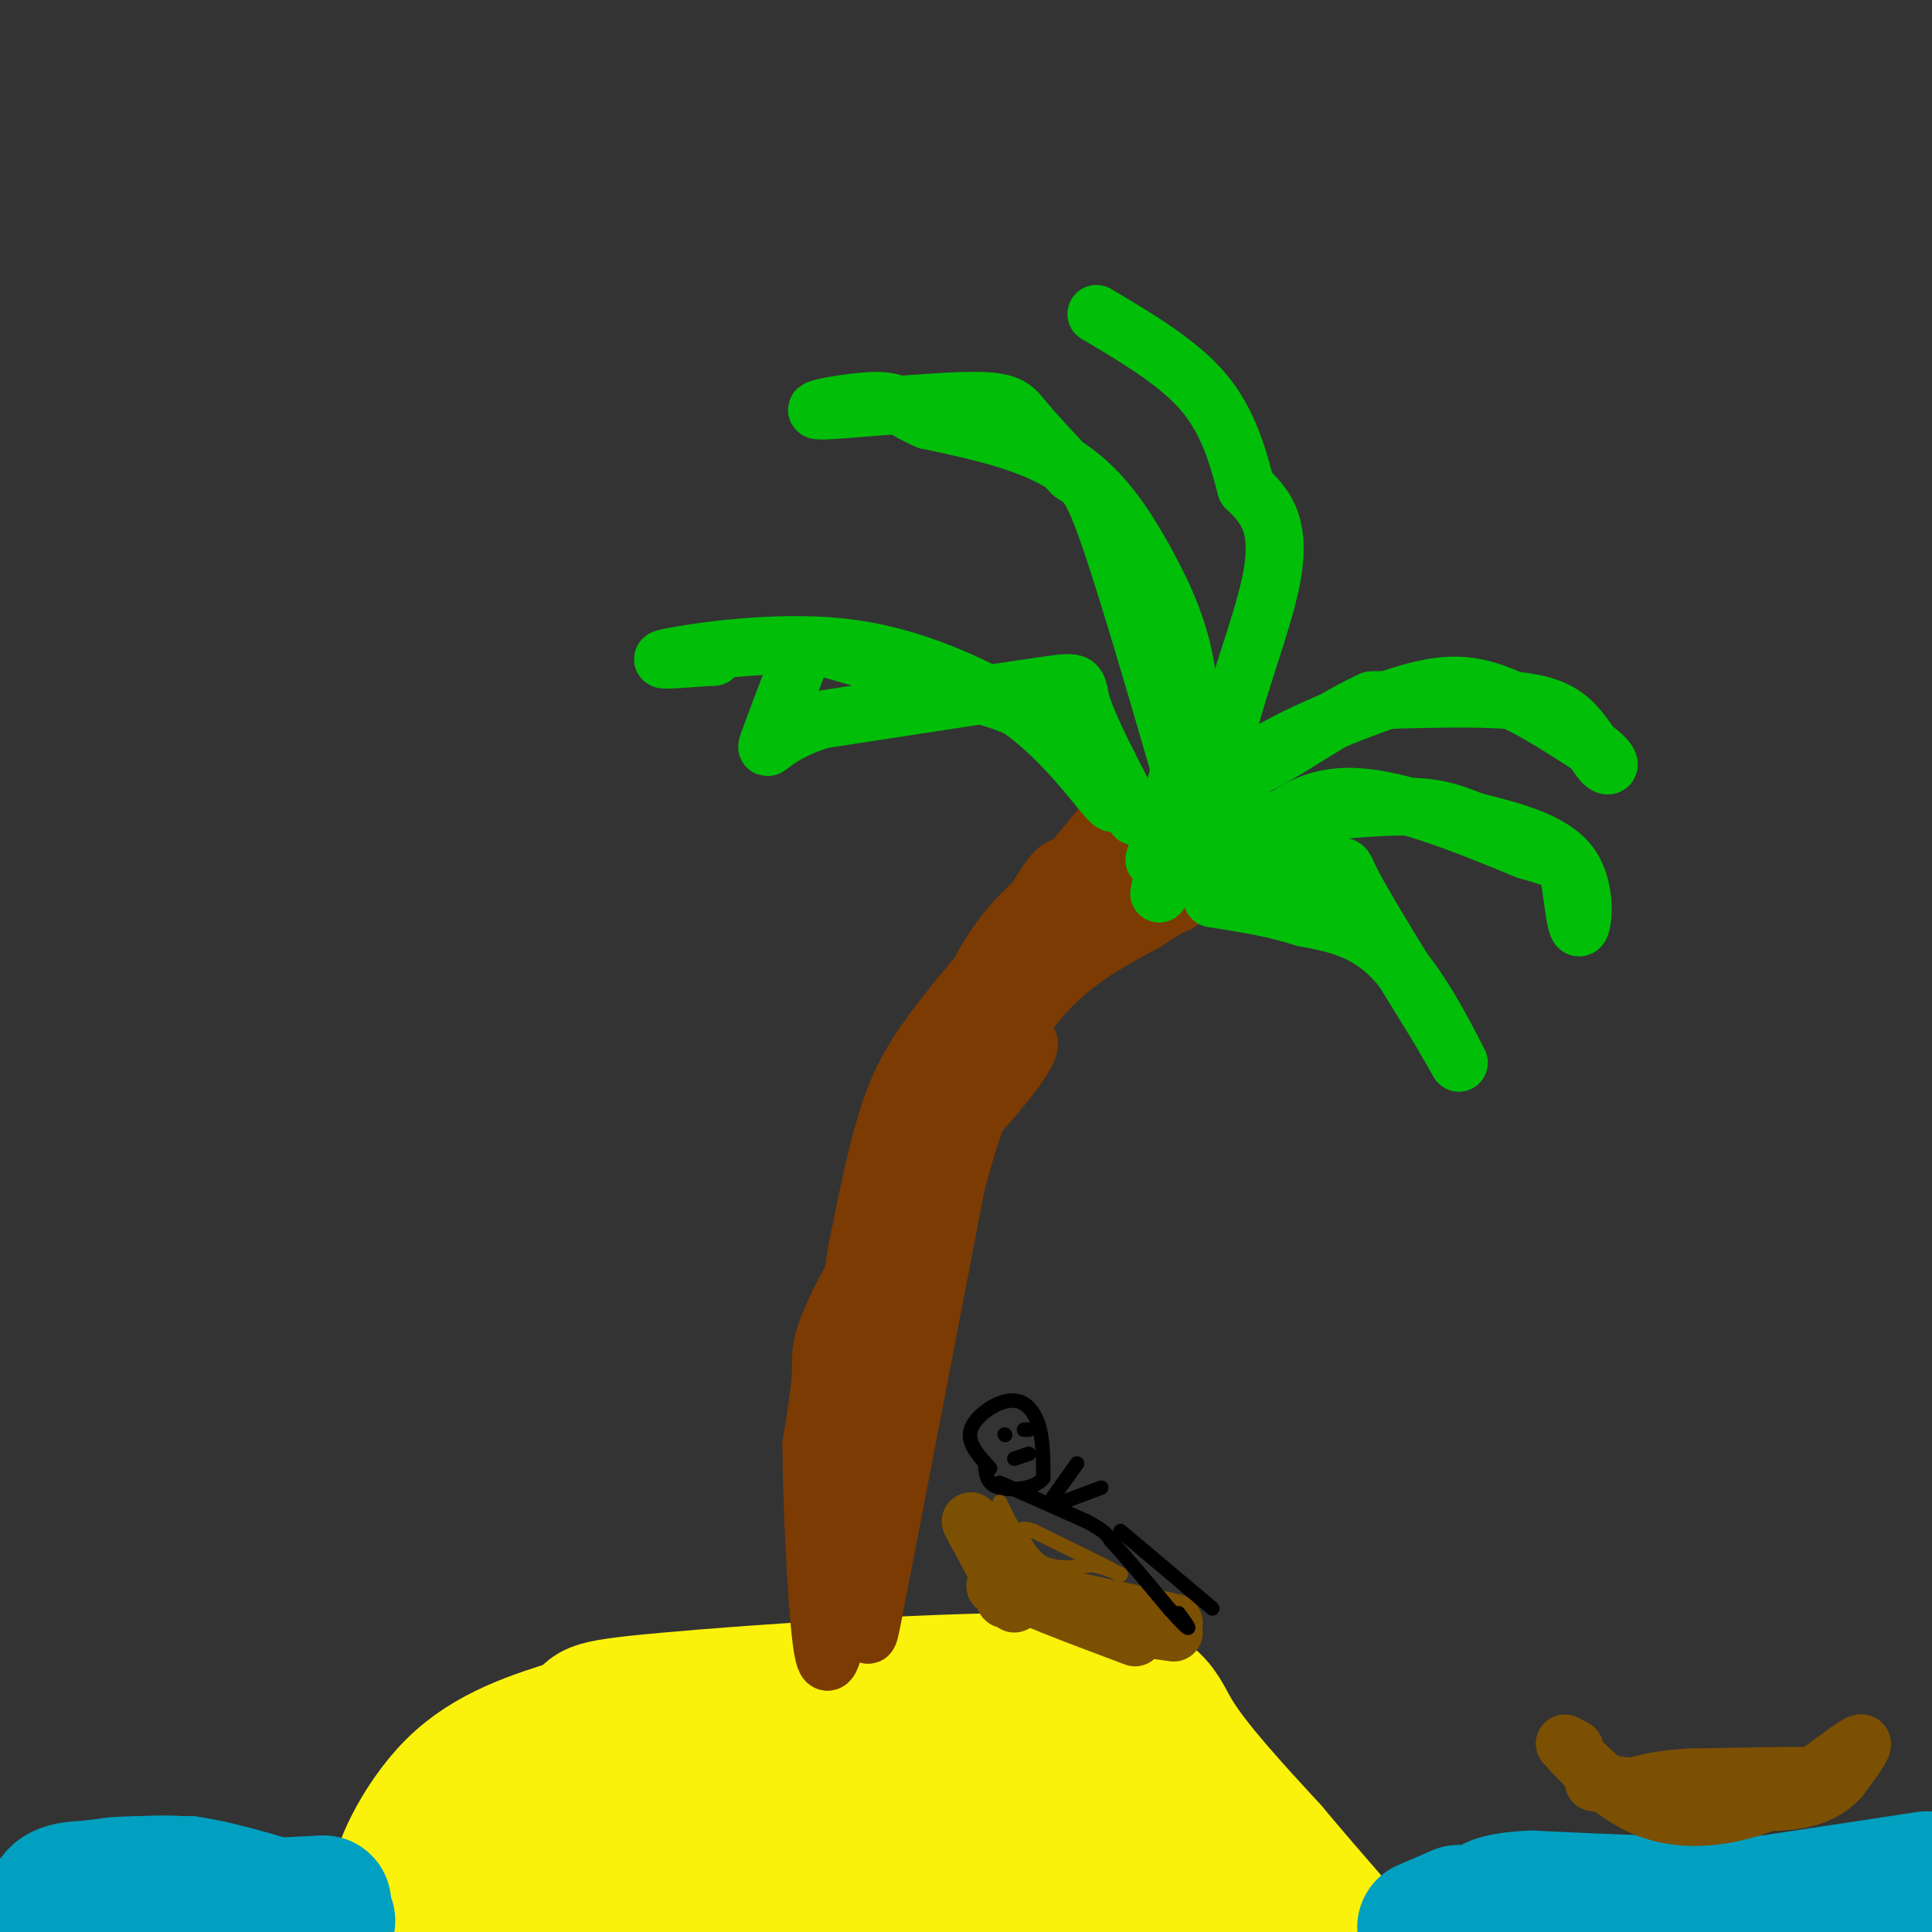 <svg viewBox='0 0 400 400' version='1.1' xmlns='http://www.w3.org/2000/svg' xmlns:xlink='http://www.w3.org/1999/xlink'><rect x="0" y="0" width="400" height="400" fill="#333333" stroke="none"/><g fill='none' stroke='rgb(251,242,11)' stroke-width='6' stroke-linecap='round' stroke-linejoin='round'><path d='M136,392c-2.518,2.637 -5.036,5.274 -2,3c3.036,-2.274 11.625,-9.458 17,-14c5.375,-4.542 7.536,-6.440 13,-5c5.464,1.440 14.232,6.220 23,11'/><path d='M187,387c2.675,-0.185 -2.138,-6.148 -5,-10c-2.862,-3.852 -3.772,-5.593 -12,-1c-8.228,4.593 -23.772,15.520 -26,17c-2.228,1.480 8.862,-6.486 16,-10c7.138,-3.514 10.325,-2.575 12,-1c1.675,1.575 1.837,3.788 2,6'/><path d='M174,388c-0.846,2.304 -3.962,5.065 -6,5c-2.038,-0.065 -3.000,-2.956 6,-5c9.000,-2.044 27.962,-3.243 29,-2c1.038,1.243 -15.846,4.926 -22,6c-6.154,1.074 -1.577,-0.463 3,-2'/></g>
<g fill='none' stroke='rgb(251,242,11)' stroke-width='28' stroke-linecap='round' stroke-linejoin='round'><path d='M161,384c16.098,-0.315 32.196,-0.630 35,-1c2.804,-0.370 -7.686,-0.796 -18,1c-10.314,1.796 -20.451,5.813 -11,5c9.451,-0.813 38.491,-6.455 47,-7c8.509,-0.545 -3.513,4.009 -13,6c-9.487,1.991 -16.439,1.421 -12,-1c4.439,-2.421 20.268,-6.692 28,-8c7.732,-1.308 7.366,0.346 7,2'/><path d='M224,381c0.152,2.067 -2.970,6.234 -5,9c-2.030,2.766 -2.970,4.129 2,4c4.970,-0.129 15.848,-1.751 22,-1c6.152,0.751 7.576,3.876 9,7'/><path d='M258,399c-4.089,-6.804 -8.179,-13.607 -11,-17c-2.821,-3.393 -4.375,-3.375 -14,-4c-9.625,-0.625 -27.321,-1.893 -40,1c-12.679,2.893 -20.339,9.946 -28,17'/><path d='M165,396c-4.277,1.778 -0.969,-2.278 -1,-5c-0.031,-2.722 -3.400,-4.111 9,-8c12.400,-3.889 40.569,-10.278 48,-14c7.431,-3.722 -5.877,-4.778 -22,-3c-16.123,1.778 -35.062,6.389 -54,11'/><path d='M145,377c-8.900,1.121 -4.148,-1.576 -7,2c-2.852,3.576 -13.306,13.424 -8,11c5.306,-2.424 26.373,-17.121 44,-23c17.627,-5.879 31.813,-2.939 46,0'/><path d='M220,367c-0.758,-0.178 -25.653,-0.622 -48,3c-22.347,3.622 -42.144,11.311 -53,18c-10.856,6.689 -12.769,12.378 -9,10c3.769,-2.378 13.220,-12.822 22,-19c8.780,-6.178 16.890,-8.089 25,-10'/><path d='M157,369c11.140,-2.357 26.491,-3.250 37,-1c10.509,2.250 16.175,7.644 13,8c-3.175,0.356 -15.193,-4.327 -32,-2c-16.807,2.327 -38.404,11.663 -60,21'/><path d='M115,395c-7.666,2.344 3.169,-2.297 19,-6c15.831,-3.703 36.656,-6.467 53,-6c16.344,0.467 28.206,4.166 34,6c5.794,1.834 5.522,1.801 6,3c0.478,1.199 1.708,3.628 -1,3c-2.708,-0.628 -9.354,-4.314 -16,-8'/><path d='M210,387c-3.939,-1.576 -5.788,-1.515 0,-4c5.788,-2.485 19.212,-7.515 25,-10c5.788,-2.485 3.939,-2.424 8,1c4.061,3.424 14.030,10.212 24,17'/><path d='M267,391c-0.903,-1.041 -15.159,-12.145 -26,-19c-10.841,-6.855 -18.265,-9.461 -22,-9c-3.735,0.461 -3.781,3.989 -21,7c-17.219,3.011 -51.609,5.506 -86,8'/><path d='M112,378c-20.214,4.988 -27.750,13.458 -29,12c-1.250,-1.458 3.786,-12.845 11,-20c7.214,-7.155 16.607,-10.077 26,-13'/><path d='M120,357c3.509,-2.802 -0.719,-3.308 18,-5c18.719,-1.692 60.386,-4.571 81,-4c20.614,0.571 20.175,4.592 24,11c3.825,6.408 11.912,15.204 20,24'/><path d='M263,383c5.333,6.333 8.667,10.167 12,14'/></g>
<g fill='none' stroke='rgb(1,160,192)' stroke-width='28' stroke-linecap='round' stroke-linejoin='round'><path d='M295,399c0.000,0.000 7.000,-3.000 7,-3'/><path d='M302,396c12.333,0.167 39.667,2.083 67,4'/><path d='M393,399c0.000,0.000 -1.000,1.000 -1,1'/><path d='M399,389c0.000,0.000 -33.000,5.000 -33,5'/><path d='M366,394c-13.667,0.667 -31.333,-0.167 -49,-1'/><path d='M317,393c-9.667,0.500 -9.333,2.250 -9,4'/><path d='M67,394c0.000,0.000 -40.000,2.000 -40,2'/><path d='M27,396c-11.200,0.578 -19.200,1.022 -17,0c2.200,-1.022 14.600,-3.511 27,-6'/><path d='M37,390c-4.095,-0.583 -27.833,0.958 -25,3c2.833,2.042 32.238,4.583 37,5c4.762,0.417 -15.119,-1.292 -35,-3'/><path d='M14,395c-6.091,-0.448 -3.817,-0.068 -3,-1c0.817,-0.932 0.178,-3.178 8,-3c7.822,0.178 24.106,2.779 24,3c-0.106,0.221 -16.602,-1.937 -20,-3c-3.398,-1.063 6.301,-1.032 16,-1'/><path d='M39,390c7.000,1.000 16.500,4.000 26,7'/><path d='M65,397c4.500,1.167 2.750,0.583 1,0'/></g>
<g fill='none' stroke='rgb(124,59,2)' stroke-width='12' stroke-linecap='round' stroke-linejoin='round'><path d='M172,333c0.200,-14.711 0.400,-29.422 1,-29c0.600,0.422 1.600,15.978 2,20c0.400,4.022 0.200,-3.489 0,-11'/><path d='M175,313c0.036,-7.774 0.125,-21.708 0,-18c-0.125,3.708 -0.464,25.060 0,24c0.464,-1.060 1.732,-24.530 3,-48'/><path d='M178,271c-0.448,3.831 -3.069,37.408 -1,32c2.069,-5.408 8.826,-49.802 11,-60c2.174,-10.198 -0.236,13.801 -1,22c-0.764,8.199 0.118,0.600 1,-7'/><path d='M188,258c1.178,-9.622 3.622,-30.178 8,-39c4.378,-8.822 10.689,-5.911 17,-3'/><path d='M213,216c0.167,3.000 -7.917,12.000 -16,21'/><path d='M197,237c-2.523,-0.238 -0.831,-11.332 3,-21c3.831,-9.668 9.801,-17.911 9,-15c-0.801,2.911 -8.372,16.974 -11,20c-2.628,3.026 -0.314,-4.987 2,-13'/><path d='M200,208c2.060,-6.024 6.208,-14.583 15,-22c8.792,-7.417 22.226,-13.690 22,-11c-0.226,2.690 -14.113,14.345 -28,26'/><path d='M209,201c-7.426,7.908 -11.993,14.677 -10,11c1.993,-3.677 10.544,-17.800 15,-25c4.456,-7.200 4.815,-7.477 8,-8c3.185,-0.523 9.196,-1.292 10,0c0.804,1.292 -3.598,4.646 -8,8'/><path d='M224,187c-10.619,16.000 -33.167,52.000 -44,71c-10.833,19.000 -9.952,21.000 -10,25c-0.048,4.000 -1.024,10.000 -2,16'/><path d='M168,299c0.000,11.333 1.000,31.667 2,40c1.000,8.333 2.000,4.667 3,1'/><path d='M173,340c1.833,-0.976 4.917,-3.917 6,-3c1.083,0.917 0.167,5.690 3,-9c2.833,-14.690 9.417,-48.845 16,-83'/><path d='M198,245c5.556,-20.911 11.444,-31.689 18,-39c6.556,-7.311 13.778,-11.156 21,-15'/><path d='M237,191c4.667,-3.167 5.833,-3.583 7,-4'/><path d='M229,170c0.000,0.000 -30.000,36.000 -30,36'/><path d='M199,206c-7.467,9.244 -11.133,14.356 -14,22c-2.867,7.644 -4.933,17.822 -7,28'/><path d='M178,256c-1.333,6.167 -1.167,7.583 -1,9'/></g>
<g fill='none' stroke='rgb(1,190,9)' stroke-width='12' stroke-linecap='round' stroke-linejoin='round'><path d='M235,169c-4.778,-9.111 -9.556,-18.222 -11,-23c-1.444,-4.778 0.444,-5.222 -8,-4c-8.444,1.222 -27.222,4.111 -46,7'/><path d='M170,149c-9.943,3.102 -11.799,7.357 -11,5c0.799,-2.357 4.254,-11.327 6,-16c1.746,-4.673 1.785,-5.049 9,-3c7.215,2.049 21.608,6.525 36,11'/><path d='M210,146c10.250,6.762 17.875,18.167 20,20c2.125,1.833 -1.250,-5.905 -6,-11c-4.750,-5.095 -10.875,-7.548 -17,-10'/><path d='M207,145c-7.917,-4.155 -19.208,-9.542 -33,-11c-13.792,-1.458 -30.083,1.012 -35,2c-4.917,0.988 1.542,0.494 8,0'/><path d='M147,136c1.333,0.000 0.667,0.000 0,0'/><path d='M239,178c3.637,-11.744 7.274,-23.488 7,-34c-0.274,-10.512 -4.458,-19.792 -9,-28c-4.542,-8.208 -9.440,-15.345 -17,-20c-7.560,-4.655 -17.780,-6.827 -28,-9'/><path d='M192,87c-5.711,-2.460 -5.989,-4.109 -11,-4c-5.011,0.109 -14.756,1.978 -11,2c3.756,0.022 21.011,-1.802 30,-2c8.989,-0.198 9.711,1.229 12,4c2.289,2.771 6.144,6.885 10,11'/><path d='M222,98c2.444,1.844 3.556,0.956 8,14c4.444,13.044 12.222,40.022 20,67'/><path d='M240,185c0.512,-2.738 1.024,-5.476 8,-6c6.976,-0.524 20.417,1.167 26,1c5.583,-0.167 3.310,-2.190 6,3c2.690,5.190 10.345,17.595 18,30'/><path d='M298,213c4.024,6.869 5.083,9.042 3,5c-2.083,-4.042 -7.310,-14.298 -13,-20c-5.690,-5.702 -11.845,-6.851 -18,-8'/><path d='M270,190c-6.167,-2.000 -12.583,-3.000 -19,-4'/><path d='M256,179c6.000,-6.750 12.000,-13.500 22,-14c10.000,-0.500 24.000,5.250 38,11'/><path d='M316,176c7.828,2.276 8.397,2.466 9,6c0.603,3.534 1.239,10.413 2,10c0.761,-0.413 1.646,-8.118 -2,-13c-3.646,-4.882 -11.823,-6.941 -20,-9'/><path d='M305,170c-5.321,-2.179 -8.625,-3.125 -16,-3c-7.375,0.125 -18.821,1.321 -26,3c-7.179,1.679 -10.089,3.839 -13,6'/><path d='M249,172c1.554,-4.577 3.107,-9.155 10,-14c6.893,-4.845 19.125,-9.958 28,-13c8.875,-3.042 14.393,-4.012 21,-2c6.607,2.012 14.304,7.006 22,12'/><path d='M330,155c4.105,2.941 3.368,4.293 2,3c-1.368,-1.293 -3.368,-5.233 -6,-8c-2.632,-2.767 -5.895,-4.362 -13,-5c-7.105,-0.638 -18.053,-0.319 -29,0'/><path d='M284,145c-11.869,5.190 -27.042,18.167 -30,14c-2.958,-4.167 6.298,-25.476 9,-38c2.702,-12.524 -1.149,-16.262 -5,-20'/><path d='M258,101c-1.800,-6.844 -3.800,-13.956 -9,-20c-5.200,-6.044 -13.600,-11.022 -22,-16'/></g>
<g fill='none' stroke='rgb(124,80,2)' stroke-width='12' stroke-linecap='round' stroke-linejoin='round'><path d='M208,331c0.000,0.000 0.100,0.100 0.1,0.1'/><path d='M210,332c0.000,0.000 -9.000,-17.000 -9,-17'/><path d='M201,315c-0.067,0.022 4.267,8.578 9,13c4.733,4.422 9.867,4.711 15,5'/><path d='M225,333c5.044,1.978 10.156,4.422 8,4c-2.156,-0.422 -11.578,-3.711 -21,-7'/><path d='M212,330c-5.444,-1.622 -8.556,-2.178 -3,-1c5.556,1.178 19.778,4.089 34,7'/><path d='M243,336c0.333,0.000 -15.833,-3.500 -32,-7'/><path d='M211,329c-1.333,0.500 11.333,5.250 24,10'/><path d='M229,336c0.000,0.000 14.000,2.000 14,2'/><path d='M326,362c0.000,0.000 -2.000,-1.000 -2,-1'/><path d='M324,361c2.262,2.667 8.917,9.833 16,13c7.083,3.167 14.595,2.333 20,1c5.405,-1.333 8.702,-3.167 12,-5'/><path d='M372,370c4.933,-3.089 11.267,-8.311 13,-9c1.733,-0.689 -1.133,3.156 -4,7'/><path d='M381,368c-2.044,2.289 -5.156,4.511 -12,5c-6.844,0.489 -17.422,-0.756 -28,-2'/><path d='M341,371c4.578,-0.978 30.022,-2.422 35,-3c4.978,-0.578 -10.511,-0.289 -26,0'/><path d='M350,368c-6.333,0.333 -9.167,1.167 -12,2'/><path d='M338,370c-2.000,0.333 -1.000,0.167 0,0'/><path d='M338,370c0.000,0.000 -8.000,-1.000 -8,-1'/></g>
<g fill='none' stroke='rgb(0,0,0)' stroke-width='3' stroke-linecap='round' stroke-linejoin='round'><path d='M205,304c-2.423,-2.619 -4.845,-5.238 -4,-8c0.845,-2.762 4.958,-5.667 8,-6c3.042,-0.333 5.012,1.905 6,5c0.988,3.095 0.994,7.048 1,11'/><path d='M216,306c-1.711,2.333 -6.489,2.667 -9,2c-2.511,-0.667 -2.756,-2.333 -3,-4'/><path d='M207,307c0.000,0.000 18.000,8.000 18,8'/><path d='M225,315c3.833,2.000 4.417,3.000 5,4'/><path d='M230,319c2.833,3.000 7.417,8.500 12,14'/><path d='M242,333c2.844,3.200 3.956,4.200 4,4c0.044,-0.200 -0.978,-1.600 -2,-3'/><path d='M232,317c0.000,0.000 19.000,16.000 19,16'/><path d='M208,297c0.000,0.000 0.100,0.100 0.1,0.1'/><path d='M212,296c0.000,0.000 1.000,0.000 1,0'/><path d='M210,302c0.000,0.000 3.000,-1.000 3,-1'/><path d='M218,310c0.000,0.000 5.000,-7.000 5,-7'/><path d='M220,311c0.000,0.000 8.000,-3.000 8,-3'/></g>
<g fill='none' stroke='rgb(124,80,2)' stroke-width='3' stroke-linecap='round' stroke-linejoin='round'><path d='M207,311c2.417,4.917 4.833,9.833 8,12c3.167,2.167 7.083,1.583 11,1'/><path d='M226,324c2.833,0.500 4.417,1.250 6,2'/><path d='M232,326c-2.000,-1.167 -10.000,-5.083 -18,-9'/><path d='M214,317c-3.417,-1.238 -2.958,0.167 -2,2c0.958,1.833 2.417,4.095 6,6c3.583,1.905 9.292,3.452 15,5'/></g>
</svg>